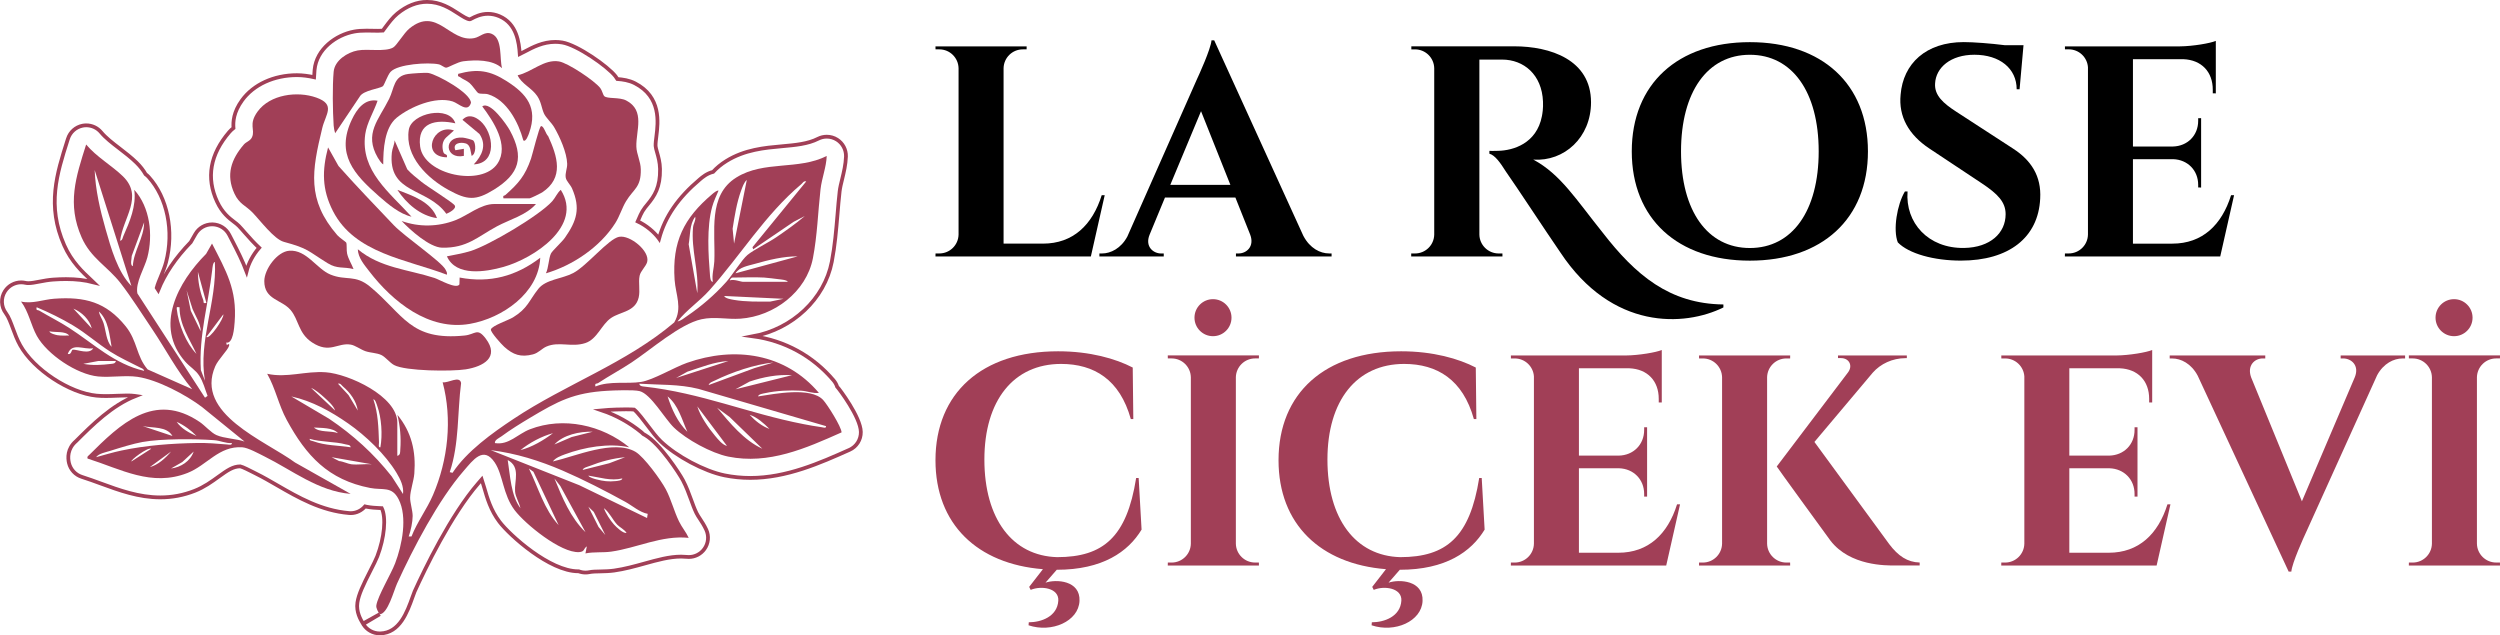 <?xml version="1.0" encoding="UTF-8"?>
<!DOCTYPE svg PUBLIC "-//W3C//DTD SVG 1.1//EN" "http://www.w3.org/Graphics/SVG/1.1/DTD/svg11.dtd">
<!-- Creator: CorelDRAW -->
<svg xmlns="http://www.w3.org/2000/svg" xml:space="preserve" width="175.675mm" height="44.646mm" version="1.1" style="shape-rendering:geometricPrecision; text-rendering:geometricPrecision; image-rendering:optimizeQuality; fill-rule:evenodd; clip-rule:evenodd"
viewBox="0 0 1327.48 337.36"
 xmlns:xlink="http://www.w3.org/1999/xlink"
 xmlns:xodm="http://www.corel.com/coreldraw/odm/2003">
 <defs>
  <style type="text/css">
   <![CDATA[
    .str0 {stroke:#A13F57;stroke-width:2;stroke-miterlimit:10}
    .fil2 {fill:none;fill-rule:nonzero}
    .fil0 {fill:black;fill-rule:nonzero}
    .fil1 {fill:#A13F57;fill-rule:nonzero}
   ]]>
  </style>
 </defs>
 <g id="Layer_x0020_1">
  <path class="fil0" d="M579.25 136.17l-82.52 0 0.03 -1.59 2.02 0c5.58,0 10.1,-4.47 10.21,-10.02l0 -88.33c-0.11,-5.55 -4.63,-10.02 -10.21,-10.02l-2.02 0 -0.03 -1.59 48.41 0 -0.02 1.59 -2.02 0c-5.58,0 -10.1,4.47 -10.21,10.02l0 93.13 20.92 0c15.92,0 26.25,-9.89 31.19,-25.71l1.59 0 -7.35 32.52z"/>
  <path class="fil0" d="M653.33 98.17l-15.59 -39.13 -16.33 39.13 31.92 0zm38.8 27.16c3.45,6.52 8.9,9.24 13.6,9.24l1.33 0 0 1.59 -50.78 0 0 -1.58 1.4 0c4.11,0 8.59,-3.63 6.16,-10l-7.85 -19.69 -37.4 0 -8.15 19.69c-2.62,6.38 1.98,10.01 6.1,10.01l1.4 0 0 1.58 -34.17 0 0 -1.59 1.43 0c4.53,0 10.02,-2.65 13.41,-8.98l36.85 -83.3c1.14,-2.42 7.45,-16.24 7.84,-20.88l1.44 0 47.38 103.92z"/>
  <path class="fil0" d="M804.04 24.59c19.03,0 40.78,7.04 40.78,29.73 0,18.7 -14.25,31.55 -30.66,30.43 14.47,7.69 22.87,21.39 36.81,38.71 17.48,22.58 35.51,37.88 64.14,38.2l0 1.59c-20.66,10.2 -59.11,12.27 -86.62,-29.29 -8.23,-11.95 -22.62,-33.96 -28.84,-42.81 -3.08,-4.91 -5.89,-8.78 -8.8,-9.54l0 -1.5c0.62,-0.02 2.92,0.08 4.88,-0.04 7.62,-0.21 20.2,-3.75 23.02,-18.41 0.28,-1.56 0.73,-4.01 0.57,-7.72 -0.58,-14.32 -10.18,-22.29 -21.7,-22.31l-12.08 0 0 92.93c0.09,5.43 4.52,10.02 10.26,10.02l1.97 0 0.02 1.59 -48.45 0 0 -1.59 2.03 0c5.43,0 10.04,-4.31 10.19,-9.95l0 -88.41c-0.11,-5.55 -4.63,-10 -10.19,-10.01l-1.96 0 0 -1.6 54.62 -0z"/>
  <path class="fil0" d="M965.71 80.39c0,-31.65 -14.08,-51.31 -36.55,-51.31 -22.47,0 -36.55,19.65 -36.55,51.31 0,31.65 14.08,51.3 36.55,51.3 22.47,0 36.55,-19.65 36.55,-51.3zm26.15 0c0,35.81 -24.42,58.01 -62.7,58.01 -38.28,0 -62.7,-22.2 -62.7,-58.01 0,-35.81 24.42,-58.01 62.7,-58.01 38.28,0 62.7,22.2 62.7,58.01z"/>
  <path class="fil0" d="M1069.02 78.97c9.47,6.15 14.98,14.51 14.31,26.42 -0.97,20.76 -16.62,32.99 -42.11,32.99 -14.29,0 -27.69,-3.68 -33.5,-9.68 -2.64,-6.66 -0.39,-20.1 3.78,-27.05l1.4 0c-1.28,16.62 10.93,30.32 30.05,30.01 13.86,-0.25 22.03,-7.93 22.02,-17.92 0.01,-6.46 -4.18,-10.78 -12.74,-16.46l-27.77 -18.43c-10.97,-7.28 -16.41,-16.98 -15.25,-28.6 1.35,-16.5 13.45,-27.9 33.55,-27.9 5.13,0 14.43,0.71 21.7,1.64l10.01 0 -2.09 23.42 -1.54 0c-0.02,-11.06 -8.99,-18.34 -22.47,-18.34 -12.55,0 -20.47,6.77 -20.86,15.33 -0.39,6.28 4.43,10.48 11.11,14.82l30.39 19.74z"/>
  <path class="fil0" d="M1178.95 136.17l-82.52 0 0.03 -1.59 2.02 0c5.58,0 10.1,-4.47 10.21,-10.02l0 -88.85c-0.36,-5.31 -4.78,-9.51 -10.19,-9.51l-2.02 0 -0.02 -1.58 61.1 0c6.87,-0.06 16.06,-1.65 19.02,-2.9l0 27.86 -1.61 -0.02 0 -1.87c0.02,-9.59 -6.01,-15.86 -15.57,-16.26l-26.82 0 0 46.37 21.13 0c7.83,-0.15 13.54,-5.9 13.51,-13.66l0 -1.38 1.56 -0.02 0 36.83 -1.56 -0.02 0 -1.38c0.02,-7.7 -5.6,-13.41 -13.31,-13.65l-21.33 0 0 44.85 20.92 0c15.92,0 26.25,-9.89 31.19,-25.71l1.59 0 -7.35 32.52z"/>
  <path class="fil1" d="M606.17 281.22c-7.14,11.79 -20.72,21.32 -45.05,21.32l-5.97 6.85c5.63,-1.91 18.54,-1.27 18.06,9.72 -0.5,10.84 -14.82,17.05 -27.06,12.91l0.12 -1.59c6.61,0 15.14,-3.03 15.68,-11.47 0.41,-6.69 -8.93,-8.13 -14.67,-5.74l-0.8 -1.59 7.3 -9.4c-34.8,-2.77 -57.05,-23.88 -57.05,-57.85 0,-35.65 24.63,-57.85 65.11,-57.85 16.97,0 30.59,3.94 39.63,8.63l0.31 27.35 -1.33 0c-5.81,-20.93 -19.49,-29.26 -37.02,-29.27 -25.28,0 -40.73,19.47 -40.73,50.78 0,31.55 14.94,51.18 38.67,51.82 24.52,-0.03 36.95,-10.7 41.92,-42.04l1.33 0 1.55 27.43z"/>
  <path class="fil1" d="M634.26 168.68c0,-5.43 4.4,-9.83 9.83,-9.83 5.43,0 9.83,4.4 9.83,9.83 0,5.43 -4.4,9.83 -9.83,9.83 -5.43,0 -9.83,-4.4 -9.83,-9.83zm34.23 131.62l-48.41 0 0.02 -1.59 2.02 0c5.58,0 10.1,-4.47 10.21,-10.02l0 -88.41c-0.14,-5.52 -4.65,-9.96 -10.21,-9.96l-2.02 0 -0.02 -1.59 48.41 0 -0.03 1.59 -2.02 0c-5.54,0 -10.05,4.42 -10.21,9.92l0 88.44c0.1,5.55 4.63,10.02 10.21,10.02l2.02 0 0.02 1.59z"/>
  <path class="fil1" d="M788.33 281.22c-7.14,11.79 -20.72,21.32 -45.05,21.32l-5.97 6.85c5.63,-1.91 18.54,-1.27 18.06,9.72 -0.49,10.84 -14.82,17.05 -27.06,12.91l0.12 -1.59c6.61,0 15.14,-3.03 15.68,-11.47 0.4,-6.69 -8.93,-8.13 -14.67,-5.74l-0.8 -1.59 7.3 -9.4c-34.8,-2.77 -57.05,-23.88 -57.05,-57.85 0,-35.65 24.63,-57.85 65.11,-57.85 16.97,0 30.59,3.94 39.63,8.63l0.31 27.35 -1.33 0c-5.81,-20.93 -19.49,-29.26 -37.02,-29.27 -25.28,0 -40.73,19.47 -40.73,50.78 0,31.55 14.94,51.18 38.67,51.82 24.52,-0.03 36.95,-10.7 41.92,-42.04l1.33 0 1.55 27.43z"/>
  <path class="fil1" d="M884.76 300.3l-82.51 0 0.02 -1.59 2.02 0c5.58,0 10.1,-4.47 10.21,-10.02l0 -88.85c-0.36,-5.31 -4.78,-9.51 -10.19,-9.51l-2.02 0 -0.02 -1.58 61.1 0c6.87,-0.06 16.06,-1.65 19.02,-2.9l0 27.86 -1.61 -0.02 0 -1.87c0.02,-9.59 -6.01,-15.86 -15.57,-16.26l-26.81 0 0 46.37 21.13 0c7.83,-0.15 13.54,-5.89 13.51,-13.66l0 -1.38 1.56 -0.02 0 36.83 -1.56 -0.02 0 -1.38c0.02,-7.69 -5.6,-13.41 -13.31,-13.65l-21.33 0 0 44.85 20.92 0c15.92,0 26.25,-9.89 31.19,-25.71l1.59 0 -7.35 32.52z"/>
  <path class="fil1" d="M1003.08 288.82c4.85,6.44 9.77,9.71 16.25,9.87l0 1.58 -13.12 0c-4.52,-0.01 -23.83,0.34 -34.26,-13.21 -3.02,-4.11 -28.52,-39.14 -28.51,-39.36l37.85 -49.97c2.68,-3.57 0.61,-7.59 -3.79,-7.59l-1.54 0 0 -1.41 36.55 0 0 1.44 -0.7 0c-6.95,0.02 -13.27,3.04 -17.38,7.7l-30.99 36.8 39.64 54.14zm-64.76 -0.13c0.11,5.55 4.63,10.02 10.21,10.02l2.01 0 0.03 1.59 -48.41 0 0.02 -1.59 2.02 0c5.58,0 10.1,-4.47 10.21,-10.02l0 -88.41c-0.14,-5.52 -4.65,-9.96 -10.19,-9.95l-2.03 0 -0.02 -1.59 48.41 0 -0.03 1.59 -2.02 0c-5.54,0 -10.05,4.42 -10.21,9.92l-0 88.43z"/>
  <path class="fil1" d="M1145.17 300.3l-82.52 0 0.03 -1.59 2.02 0c5.58,0 10.1,-4.47 10.21,-10.02l0 -88.85c-0.36,-5.31 -4.78,-9.51 -10.19,-9.51l-2.02 0 -0.02 -1.58 61.1 0c6.87,-0.06 16.06,-1.65 19.02,-2.9l0 27.86 -1.61 -0.02 0 -1.87c0.02,-9.59 -6.01,-15.86 -15.57,-16.26l-26.82 0 0 46.37 21.13 0c7.83,-0.15 13.54,-5.89 13.51,-13.66l0 -1.38 1.56 -0.02 0 36.83 -1.56 -0.02 0 -1.38c0.02,-7.69 -5.6,-13.41 -13.31,-13.65l-21.33 0 0 44.85 20.92 0c15.92,0 26.25,-9.89 31.19,-25.71l1.59 0 -7.35 32.52z"/>
  <path class="fil1" d="M1277.09 188.74l0 1.6 -1.42 0c-4.55,0 -10.03,2.61 -13.42,8.88l-37.73 83.41c-1.14,2.42 -7.45,16.24 -7.84,20.87l-1.43 0 -48.3 -104.03c-3.45,-6.45 -8.89,-9.13 -13.58,-9.13l-1.28 0 0 -1.6 50.75 0 0 1.59 -1.4 0c-4.11,0 -8.38,3.61 -6.13,9.99l26.98 65.87 28.08 -65.87c2.62,-6.38 -1.98,-9.99 -6.1,-9.99l-1.4 0 0 -1.58 34.21 0z"/>
  <path class="fil1" d="M1293.25 168.68c0,-5.43 4.4,-9.83 9.83,-9.83 5.43,0 9.83,4.4 9.83,9.83 0,5.43 -4.4,9.83 -9.83,9.83 -5.43,0 -9.83,-4.4 -9.83,-9.83zm34.23 131.62l-48.41 0 0.03 -1.59 2.02 0c5.58,0 10.1,-4.47 10.21,-10.02l0 -88.41c-0.14,-5.52 -4.65,-9.96 -10.21,-9.96l-2.02 0 -0.02 -1.59 48.41 0 -0.03 1.59 -2.02 0c-5.54,0 -10.05,4.42 -10.21,9.92l0 88.44c0.1,5.55 4.63,10.02 10.21,10.02l2.02 0 0.02 1.59z"/>
  <path class="fil1" d="M327.7 278.56c-2.51,-2.73 -4.04,-6.43 -7.02,-8.75 0.79,2.58 3.46,6.61 5.27,8.62 1.46,1.63 4.98,4.96 6.74,4.53 -1.13,-1.83 -3.76,-3.06 -4.99,-4.4zm-6.28 5.52l-6.13 -12.27 -2.87 -2.75 5.4 10.74 3.6 4.28zm-10.52 -1.5l-13.39 -24.54 -3.12 -4c4.16,10.15 8.48,20.81 16.51,28.54zm19.53 -28.54c-6.08,1.47 -12.01,-0.58 -18.02,-1.5 0.36,0.97 3.39,1.78 4.35,2.03 3.64,0.92 6.39,1.29 10.21,0.88 0.77,-0.08 3.53,-0.3 3.46,-1.4zm-33.81 24.78l-13.37 -28.31 -2.4 -1.72c4.98,10.09 8.04,21.66 15.77,30.04zm-20.28 -9.01c-0.58,-2.83 -2.63,-5.94 -2.85,-8.86 -0.41,-5.53 3.05,-12.98 -3.9,-16.68 1.34,8.28 1.65,18.79 6.74,25.54zm55.59 -27.03c-6.49,0.57 -12.92,2.31 -18.96,4.69 -1,0.39 -3.39,0.93 -3.56,2.06l14.09 -3.55 8.43 -3.2zm-145.34 3.75c3.42,0.39 7.4,-0.28 10.89,0l-21.4 -3.76 3.97 2.05c1.99,0.15 4.83,1.52 6.54,1.72zm157.35 26.32c-4.32,-0.82 -8.05,-4.26 -11.99,-6.43 -10.23,-5.64 -22.38,-11.87 -33.09,-16.49 -12.31,-5.3 -24.89,-9.26 -38.28,-10.91l47.07 18.64 35.93 17.4 0.35 -2.22zm-157.72 -35.34c-0.26,-1.44 -1.56,-1.24 -2.6,-1.53 -5.82,-1.61 -13.18,-1.17 -19.18,-2.96 -0.18,1.05 1.26,1.02 2.05,1.31 6.27,2.33 13.19,2.14 19.73,3.18zm107.41 -7.5c-5.99,1.63 -12.44,5.05 -17.28,9 6.04,-1.55 12.3,-5.21 17.28,-9zm21.03 -0.75c-6.79,-0.26 -15.59,1.62 -20.28,6.75l9.18 -3.95 11.09 -2.79zm-135.2 0.74c-2.77,-3.09 -8.88,-2.7 -12.77,-2.99 2.98,2.8 8.93,1.53 12.77,2.99zm229.1 -2.25c-2.8,-2.87 -6.69,-6.32 -10.52,-7.5 2.8,3.09 6.55,6.1 10.52,7.5zm-3.76 10.52l-17.35 -16.82 -6.69 -4.95c6.75,8.03 14.32,17.37 24.04,21.77zm-18.78 -1.5l-15.77 -21.02c1.51,5.12 5.94,11.52 9.46,15.69 1.55,1.83 3.91,4.84 6.31,5.33zm-184.04 0.75c1.2,-6.6 0.61,-15.66 -1.67,-21.98 -0.34,-0.95 -0.98,-3.4 -2.07,-3.55 2.56,7.62 2.71,14.94 3,22.91 0.03,0.91 -0.56,2.8 0.74,2.62zm163 -8.26c-2.91,-6.43 -4.75,-14.13 -10.5,-18.78 2.24,6.85 5.27,13.66 10.5,18.78zm-150.98 33.05c0.48,-4.09 -1.41,-7.81 -3.43,-11.2 -5.78,-9.67 -16.42,-19.81 -25.62,-26.21 -9.19,-6.4 -19.22,-12 -30.28,-14.4l20.07 11.85c12.77,8.61 23.69,18.5 33.24,30.6l6.02 9.37zm-36.05 -44.31c-0.78,-2.58 -3.97,-5.32 -5.99,-7.15 -1.77,-1.59 -4.56,-4.02 -6.77,-4.86l12.76 12.01zm260.65 8.27l-67.73 -19.78c-10.25,-2.58 -20.91,-2.07 -31.42,-2.75 0.28,1.36 1.48,1.4 2.6,1.53 30.1,3.31 55.28,14.24 84.5,19.91 2.95,0.57 6.68,1.25 9.64,1.64 0.82,0.11 2.59,0.83 2.42,-0.54zm-248.63 -8.28c-0.73,-5.04 -4.06,-9.55 -7.88,-12.77 -0.84,-0.71 -1.22,-1.82 -2.63,-1.49l5.59 6.05 4.92 8.21zm230.61 -18.77c-7.68,-0.49 -15.27,0.95 -22.52,3.38l-7.52 4.11 30.04 -7.5zm-9.76 -6.76c-9.99,0.98 -22.27,5.19 -31.3,9.62 -1.15,0.57 -2.82,1 -3.25,2.38l24.4 -9.02 10.15 -2.99zm-24.04 -0.75c-7.57,0.39 -14.67,3.38 -21.77,5.64l-6.02 3.36 27.78 -9zm29.29 -33.05l-31.54 -1.5c0.5,1.34 3.8,1.83 5.07,2.06 6.2,1.09 13.03,0.93 19.33,0.93l7.14 -1.49zm-10.14 -11.27c-5.55,-0.33 -11.65,0 -17.28,0 -0.13,0 -1.18,1.01 -1.13,1.5 2.23,-0.81 5.73,0.76 7.14,0.76l23.66 0c-0.39,-1.02 -3.9,-1.29 -4.97,-1.41 -2.18,-0.25 -5.54,-0.73 -7.42,-0.84zm17.65 -11.26c-7.36,-0.09 -15.58,1.91 -22.69,3.96 -3.55,1.02 -8.28,1.68 -10.35,5.04l33.05 -9zm-53.33 19.52c0.91,-11.86 -3.36,-23.01 -2.25,-34.93 0.2,-2.13 1.63,-3.78 1.13,-5.63 -3.1,4.25 -2.56,9.72 -3.45,14.64l4.56 25.91zm57.85 -59.33c-1.41,-0.33 -1.79,0.78 -2.63,1.49 -19.15,16.1 -32.36,37.91 -48.81,56.35 -5.27,5.9 -11.97,10.3 -16.91,16.51 1.8,-0.24 3.55,-1.81 5.05,-2.83 7.66,-5.22 14.68,-11.27 20.87,-18.18 3.2,-3.57 8.17,-11.74 11.24,-14.29 3.24,-2.69 11.18,-6.58 15.35,-9.44 5.13,-3.52 10.35,-7.16 15.08,-11.21l-5.94 3.07 -21.47 14.58 -0.37 -1.11 28.54 -34.93zm-38.32 33.04l6.76 -33.79c-1.4,1.04 -2.41,3.97 -3.01,5.61 -2.37,6.51 -3.44,13.46 -4.52,20.27l0.77 7.91zm-178.77 112.68c1.69,-0.44 1.44,-2.02 1.54,-3.34 0.49,-6.18 -0.1,-12.47 -1.53,-18.44 7.52,9.16 9.9,19.42 8.99,31.16 -0.31,3.98 -2.18,9.02 -2.24,12.79 -0.04,2.63 1.36,6.97 1.35,9.76 -0.01,3.22 -1,7.78 -2.1,10.89l1.49 0c3.02,-7.75 8.12,-14.38 11.41,-22.03 7.97,-18.55 10.36,-40.23 5.12,-59.84 2.96,0.54 9.06,-3.76 9.8,0.4 -2.02,15.69 -0.93,32.24 -6.03,47.31l1.48 0.36c7.64,-11.52 20.99,-21.04 32.52,-28.71 27.64,-18.38 59.66,-29.45 85.2,-51.14 4.5,-7.69 0.74,-14.77 0.2,-22.65 -1.38,-20.15 4.88,-32.72 19.95,-45.45 0.7,-0.59 2.45,-2.13 3.37,-1.89 -1.22,2.87 -2.55,5.61 -3.38,8.64 -2.97,10.86 -2.04,25.12 -1.14,36.43 0.07,0.87 0.23,3.37 1.5,3.37 -0.62,-3.7 0.64,-7.39 0.79,-10.86 0.68,-15.61 -3.61,-35.07 11.74,-44.59 14.66,-9.09 32.87,-3.72 47.94,-11.4 -0.18,5.86 -2.62,11.79 -3.29,17.74 -1.37,12.2 -1.7,24.47 -4.03,36.53 -3.47,17.92 -20.67,30.86 -38.47,32.13 -7.13,0.51 -13.67,-1.24 -20.72,0.31 -11.42,2.51 -26.9,16.19 -37.13,22.96 -5.76,3.82 -11.9,7.09 -17.68,10.89 -0.88,0.58 -1.94,-0.18 -1.49,1.86 7.59,-3.12 16.68,-1.26 24.22,-2.43 6.41,-1 17.52,-7.71 24.41,-10.14 25.36,-8.94 52.2,-5.09 70.04,15.96 -3.13,0.41 -6.25,-0.98 -9.36,-1.16 -5.99,-0.35 -13.22,-0.02 -19.07,1.27 -1,0.22 -3.73,0.53 -3.87,1.76 8.72,-1.31 27.98,-5.2 34.54,1.89 2.24,2.42 9.74,14.29 9.79,17.21 -19.03,8.49 -38.73,17.22 -60.15,12.87 -9,-1.83 -22.25,-9.07 -28.88,-15.44 -4.84,-4.66 -12.23,-17.83 -18.22,-19.34 -3.15,-0.8 -13.33,-0.39 -17.09,-0.18 -17.94,1.03 -26.25,5.49 -41.18,14.41 -4.86,2.9 -10.52,6.4 -15.03,9.76 -1.22,0.9 -3.78,1.92 -3.52,3.61 7.38,1.2 12.11,-4.83 18.58,-7.33 17.82,-6.87 38.32,-2.26 52.77,9.58 -10.83,-2.4 -23.83,-0.1 -34.21,3.73 -2.07,0.77 -5.08,1.87 -6.35,3.78 11.96,-2.74 32.36,-11.84 43.83,-5.14 4.57,2.67 13.56,15.05 16.13,19.92 2.86,5.42 4.34,11.56 7,17.04 1.56,3.21 3.72,5.61 5.15,8.74 -14.27,-1.49 -27.67,5.43 -41.14,7.31 -4.48,0.63 -9.21,0.04 -13.69,0.95l0.74 -3.75c-1.9,1.25 -1.02,2.87 -4.12,3.06 -9.62,0.58 -28.53,-14.79 -34.18,-22.22 -6.32,-8.3 -6.15,-18.76 -10.64,-25.41 -6.01,-8.9 -11.48,-1.23 -16.38,4.4 -13.46,15.47 -26.93,41.17 -35.46,59.94 -1.72,3.78 -4.93,16.19 -9.24,16.3 -0.77,-1.29 -1.99,-3.19 -1.76,-4.71 0.71,-4.87 7.84,-16.74 9.99,-22.37 3.67,-9.61 6.71,-24.57 1.81,-34.06 -3.64,-7.04 -8.36,-4.62 -15.1,-5.93 -22.22,-4.31 -33.92,-17.06 -44.27,-36.1 -4.37,-8.04 -5.94,-16.72 -10.39,-24.53 10.52,2.36 20.18,-1.59 31.2,-0.79 12.01,0.88 37.9,12.69 37.9,26.7l0 17.65z"/>
  <path class="fil1" d="M90.83 248.77c5.2,-0.66 10.26,-3.86 12.01,-9.01l-6.05 5.58 -5.96 3.42zm-0 -9l-11.27 8.25c4.32,-1.05 8.45,-4.88 11.27,-8.25zm-10.52 -1.5c-1.89,-0.95 -11.18,6.15 -10.52,6.75l10.52 -6.75zm42.81 -3c-3.29,0.21 -6.11,-1.3 -9.36,-1.54 -10.21,-0.76 -28.19,-0.83 -38.14,0.97 -4.94,0.89 -12.17,3.13 -17.09,4.69 -2.36,0.75 -6.06,1.38 -7.51,3.37 4.44,-1.21 8.87,-2.56 13.38,-3.52 13.23,-2.81 26.81,-3.8 40.29,-4.02 5.64,-0.09 10.35,0.35 15.82,0.78 0.83,0.06 2.8,0.55 2.61,-0.74zm-31.55 -3.77c-3.08,-5.3 -10.51,-4.1 -15.77,-5.24l15.77 5.24zm12.77 0c-2.73,-2.89 -6.8,-5.89 -10.52,-7.5 2.36,3.52 6.65,5.9 10.52,7.5zm-42.82 -39.8l-9.38 0 -7.89 1.49c4.81,0.96 9.79,0.62 14.67,0.04 1.13,-0.13 2.31,-0.15 2.6,-1.52zm-12.02 -6.76c-5.07,0.85 -11.27,-3.28 -13.52,2.99 1.96,0.65 1.9,-2.23 2.69,-2.27 2.42,-0.14 8.74,2.76 10.83,-0.72zm-12.77 -6.78c-2.01,-2.52 -7.46,-1.53 -10.51,-2.24 0.23,1.13 3.4,1.93 4.31,2.07 2.07,0.32 4.13,0.18 6.21,0.17zm72.86 0.75c1.62,1.58 9.48,-9.91 9.01,-12.01l-9.01 12.01zm-50.33 5.26c-1.14,-6.36 -1.66,-14.17 -6.74,-18.78 0.34,2.22 1.76,3.96 2.46,6.17 1.27,4.05 1.41,9.57 4.29,12.6zm-10.52 -9.77c-1.18,-4.68 -5.38,-8.75 -9.76,-10.51l9.76 10.51zm46.58 -11.27c-1.3,-0.01 -1.61,-0.43 -1.45,1.06 0.88,7.99 4.89,17.99 10.46,23.73 -3.72,-7.98 -9.03,-15.51 -9.01,-24.79zm-18.78 33.8c-0.19,-1.16 -1.4,-1.42 -2.26,-1.86 -5.28,-2.72 -10.68,-5.13 -15.7,-8.34 -6.9,-4.41 -12.65,-9.66 -19.84,-13.96 -6.13,-3.67 -12.7,-6.85 -19.28,-9.64 -0.43,2.01 0.53,1.29 1.48,1.86 5.18,3.1 10.67,5.82 15.73,9.09 13.04,8.42 24.04,19.21 39.87,22.84zm30.04 -21.03c-0.06,-4.23 -2.75,-8.02 -4.33,-11.81l-3.17 -9.97 2.23 10.9 5.27 10.88zm3.01 -15.03l-4.5 -16.52c-0.02,4.78 1.03,10.41 2.81,14.87 0.45,1.14 -0.43,2.03 1.69,1.65zm-0.76 41.31c-3.66,-21.34 6.44,-41.72 5.26,-63.09 -1.07,0.1 -1.3,3.34 -1.4,4.22 -2.01,17.82 -7.19,35.09 -6.04,53.18l2.18 5.69zm-38.31 -60.84c0.44,-8.06 5.94,-15.02 6.01,-23.28l-6.58 17.82c0.04,1.25 -1.08,4.98 0.57,5.45zm-0.75 10.52l-19.51 -61.59c0.43,10.61 2.9,21.21 5.8,31.37 2.88,10.08 6.38,22.71 13.71,30.22zm-5.99 -24.04c1.31,-0.21 1.29,-1.51 1.7,-2.43 3.4,-7.69 6.99,-16.04 5.81,-24.62 8.42,9.28 10.05,24.07 6.96,35.89 -1.46,5.6 -6.46,13.45 -5.3,19.14l35.9 55.38 1.37 -0.99c-1.39,-3.55 -2.29,-7.41 -4.39,-10.65 -2.07,-3.19 -4.95,-4.65 -7.49,-7.53 -16.62,-18.83 -3.81,-42.28 11.1,-57.21l3.14 -5.49c7.47,14.6 13.35,24.45 12.02,41.67 -0.23,2.99 -0.81,11.75 -4.5,10.91l0.36 1.37c0.77,-0.76 1.59,-0.88 1.13,0.49 -0.78,2.33 -5.73,7.14 -7.3,10.74 -10.98,25.27 26.44,39.39 42.38,51.1l29.52 16.66c-17.3,-1.45 -30.94,-12.54 -45.8,-19.91 -2.95,-1.46 -8.68,-4.64 -11.75,-4.84 -12.4,-0.82 -18.73,9.57 -29.07,13.63 -19.07,7.5 -35.28,-2.01 -53.09,-7.65 -0.27,-1.16 0.18,-1.2 0.8,-1.82 16.52,-16.47 34.58,-33.99 58.79,-17.58 2.74,1.86 5.99,5.67 8.84,6.93 4.15,1.84 10.46,1.89 14.95,3.45l-22.59 -18.34c-8.58,-6.49 -23.63,-14.49 -34.3,-16.03 -6.59,-0.95 -14.21,0.46 -20.85,-0.19 -11.31,-1.09 -27.02,-11.63 -32.55,-21.53 -3.1,-5.56 -4.34,-12.89 -8.4,-18.26 6.03,1.38 11.74,-1.08 17.66,-1.5 16.28,-1.17 27.51,1.75 37.91,14.65 6.31,7.84 5.55,15.79 11.65,22.9l23.67 10.5c-8.19,-9.77 -14.07,-21.23 -21.17,-31.77 -5.24,-7.77 -11.19,-17.23 -16.82,-24.49 -7.01,-9.04 -15.81,-13.2 -20.73,-24.34 -7.82,-17.73 -3.14,-31.89 2.4,-49.33 5.45,6.56 13.74,11.24 19.53,16.89 11.09,10.81 0.04,21.9 -1.5,34.19z"/>
  <path class="fil1" d="M320.86 51.04c1.59,1.55 8.02,0.44 11.61,2.29 10.32,5.34 5.15,16.13 5.43,24.57 0.14,3.97 2.29,7.8 2.36,12.01 0.17,9.72 -3.8,10.27 -7.86,16.99 -2.08,3.44 -3.37,7.91 -5.7,11.58 -8.02,12.64 -22.57,22.48 -36.82,26.64 1.41,-2.9 1.46,-7.96 2.66,-10.48 0.72,-1.51 5.83,-6.11 7.41,-8.37 6.37,-9.11 8.37,-15.68 3.81,-26.21 -0.84,-1.94 -3.04,-3.91 -3.35,-5.7 -0.43,-2.5 0.83,-4.83 0.76,-7.42 -0.17,-5.87 -3.94,-14.36 -6.93,-19.42 -1.52,-2.57 -4.38,-4.99 -5.43,-7.34 -1.29,-2.9 -1.38,-6 -3.56,-9.21 -2.96,-4.37 -8.42,-6.48 -10.39,-11.01 7.49,-1.62 14.01,-8.68 21.98,-7.34 4.73,0.79 18.82,10.17 21.91,14.14 0.96,1.22 1.41,3.59 2.11,4.27z"/>
  <path class="fil1" d="M196.45 152.17c18.02,14.87 21.24,28.91 50.23,25.99 5.79,-0.58 6.7,-4.37 11.21,1.58 7.6,10.01 -1.32,14.89 -10.54,16.37 -7.38,1.18 -32.09,0.99 -38.1,-2.28 -2.25,-1.22 -4.6,-4.28 -6.72,-5.3 -2.44,-1.18 -5.8,-1.14 -8.46,-2.05 -2.5,-0.85 -5.45,-3.1 -7.83,-3.5 -7.07,-1.17 -11.12,5.03 -20.55,-1.17 -7.34,-4.83 -6.96,-11.98 -11.37,-17.18 -4.82,-5.68 -14,-5.41 -13.98,-15.38 0.01,-6.24 6.82,-15.67 13.29,-16.12 9.17,-0.64 14.45,9.61 21.8,12.64 8.34,3.44 13.05,-0.18 21.03,6.4z"/>
  <path class="fil1" d="M183.81 128.75c0.48,0.84 0.09,4.09 0.5,5.9 0.69,3.02 2.36,5.43 3.41,8.22 -5.53,-1.37 -8.57,0.08 -13.77,-3.13 -10.81,-6.67 -10.02,-7.73 -23.23,-11.32 -5.2,-1.41 -12.6,-11.44 -16.68,-15.62 -3.67,-3.76 -6.94,-4.38 -9.55,-9.98 -4.63,-9.96 -1.74,-18.24 4.99,-26.08 1.25,-1.46 3.45,-1.88 4.35,-3.92 1.8,-4.09 -2.05,-6.68 2.95,-13.58 6.61,-9.12 21.13,-11.01 31.2,-7.42 10.4,3.71 4.92,8.79 3.13,16.21 -5.46,22.56 -8.35,37.95 7.97,56.82 1.09,1.26 4.58,3.63 4.73,3.9z"/>
  <path class="fil1" d="M328.74 125.75c5.7,-1.13 16.48,7.55 14.9,13.37 -0.64,2.36 -3.49,4.74 -4.01,7.3 -0.75,3.63 0.38,7.74 -0.49,11.52 -1.78,7.68 -9.59,7.46 -14.65,10.89 -5.14,3.49 -7.35,11.27 -13.7,13.34 -7.38,2.41 -13.97,-1.05 -20.67,1.86 -2.43,1.06 -4.15,3.36 -7.13,4.14 -6.42,1.67 -10.52,0.23 -15.24,-4.02 -1.46,-1.31 -7.43,-7.88 -7.09,-9.23 0.49,-1.94 9.32,-4.91 11.72,-6.38 7.82,-4.78 8.47,-8.84 13.43,-15.12 4.06,-5.14 12.62,-5.29 18.6,-8.45 7.3,-3.86 18.62,-18.11 24.35,-19.24z"/>
  <path class="fil1" d="M266.58 36.2c-5.08,-4.66 -14,-4.45 -20.57,-3.67 -3.05,0.36 -8,3.4 -9.1,3.4 -1.03,-0 -2.54,-1.48 -3.95,-1.78 -5.49,-1.17 -21.76,-0.2 -25.61,4.04 -1.53,1.68 -3.33,7.01 -4.05,7.59 -1.58,1.26 -10.28,2.13 -12.23,5.42l-13.11 19.55c-0.4,-1.37 -0.7,-2.64 -0.79,-4.09 -0.51,-7.8 -0.7,-20.96 -0,-28.61 0.55,-5.98 7.27,-10.27 12.77,-11.27 5.4,-0.98 14.42,0.87 18.76,-1.52 1.95,-1.07 5.7,-7.67 8.67,-10.11 14.77,-12.07 21.34,7.57 34.4,5.09 3.28,-0.62 5.65,-3.85 9.36,-2.26 5.84,2.49 4.02,13.16 5.45,18.21z"/>
  <path class="fil1" d="M243.95 151.02l0.11 -3.65c16.11,3.07 29.98,-0.72 42.81,-10.51 -0.83,18.84 -20.26,32.12 -37.37,35.11 -21.75,3.8 -40.95,-11.66 -53.49,-28 -2.63,-3.43 -5.84,-7.09 -6.02,-11.62 11.96,9.94 26.69,10.7 40.71,15.24 2.6,0.84 11.59,6.13 13.26,3.43z"/>
  <path class="fil1" d="M237.29 145.87c-21.3,-8.13 -48.96,-11.29 -60.48,-33.78 -5.88,-11.48 -5.84,-21.53 -2.61,-33.82l5.53 9.86c9.51,10.72 19.53,21.08 29.38,31.46 5.6,5.9 25.47,19.47 27.48,23.6 0.44,0.91 0.95,1.54 0.7,2.68z"/>
  <path class="fil1" d="M237.3 136.11c4.2,-0.88 8.47,-1.53 12.59,-2.82 9.87,-3.07 36.6,-18.86 43.38,-26.48 1.67,-1.87 2.55,-4.34 4.5,-6 12.13,19.11 -14.33,36.39 -30.42,40.92 -9.41,2.65 -25.19,5.28 -30.04,-5.62z"/>
  <path class="fil1" d="M241.8 65.49c-10.28,-2.3 -20.41,-0.53 -18.71,12.33 2.01,15.12 32.89,21.53 41.12,8.96 6.3,-9.63 -2.25,-22.47 -8.14,-30.29 4.18,-3.06 13.07,9.81 14.66,12.75 7.76,14.31 5.09,23.05 -8.41,31.43 -9.78,6.07 -14.26,5.58 -24.03,0.26 -11.3,-6.15 -23.44,-17.88 -21.23,-32.01 1.39,-8.86 21.58,-13.21 24.73,-3.43z"/>
  <path class="fil1" d="M203.49 87.28c-0.97,-0.49 -2.31,-2.57 -2.86,-3.51 -7.49,-12.85 0.46,-20.09 6,-31.28 2.84,-5.73 2.26,-12.13 10.08,-13.21 1.88,-0.26 9.27,-0.82 10.85,-0.52 4.77,0.9 22.48,10.65 22.52,15.87 -1.77,5.5 -6.52,0.23 -9.76,-0.78 -9.1,-2.83 -22.54,2.85 -29.68,8.65 -6.54,5.31 -7.15,16.91 -7.14,24.78z"/>
  <path class="fil1" d="M284.62 108.31c-5.2,5.99 -13.84,8.16 -20.79,11.89 -10.21,5.49 -15.8,11.59 -29.08,11.32 -6.68,-0.14 -16.93,-9.4 -21.49,-14.18 9.24,3.34 19.38,3.13 28.53,-0.4 6.48,-2.49 13.36,-8.62 20.67,-8.62l22.16 0z"/>
  <path class="fil1" d="M200.49 53.48c-1.93,5.74 -5.73,11.76 -6.56,17.84 -2.66,19.44 13.04,30.95 24.59,43.74 -6.34,-1.45 -12.44,-6.62 -17.29,-10.87 -13.24,-11.62 -23.09,-22.37 -14.39,-40.7 2.62,-5.53 6.76,-11.28 13.65,-10.01z"/>
  <path class="fil1" d="M267.34 105.31c-0.47,-1.77 0.45,-1.27 0.96,-1.72 7.05,-6.23 10.5,-10.22 13.66,-19.34 0.77,-2.23 4.33,-16.95 5.3,-17.25 1.43,-0.44 2.64,4.43 3.78,5.23 4.96,10.83 8.61,22.14 -3.17,29.95 -0.82,0.54 -6.17,3.13 -6.63,3.13l-13.9 0z"/>
  <path class="fil1" d="M277.87 74.51c-2.54,-9.45 -8.76,-21.49 -18.74,-24.46 -1.7,-0.51 -4.02,0.06 -5.31,-0.7 -0.52,-0.3 -3.1,-4.11 -4.49,-5.28 -1.58,-1.33 -3.57,-1.97 -5.08,-3.14 -0.62,-0.49 -1.37,0.01 -0.95,-1.72 10.31,-2.82 16.89,-1.78 25.77,3.89 10.63,6.78 16.61,14.13 11.93,27.42 -0.24,0.68 -1.77,5.26 -3.14,3.99z"/>
  <path class="fil1" d="M209.51 74.52l6.75 15.39c2.27,2.51 4.97,4.56 7.59,6.68 3.06,2.48 16.51,10.82 17.59,12.46 1.18,1.79 -3.12,4 -4.43,4.47 -10.2,-14.19 -31.19,-10.33 -28.93,-32.54 0.21,-2.12 1.42,-4.25 1.43,-6.46z"/>
  <path class="fil1" d="M255.07 64.26c7.12,6.22 9.15,22.49 -3.5,23.02 4.38,-4.63 7.03,-10.24 3.01,-16.15l-9.02 -7.5c2.94,-3.18 6.6,-1.91 9.5,0.63z"/>
  <path class="fil1" d="M232.04 115.82c-8.74,-1.17 -16.35,-7.83 -21.03,-15.01 7.91,3.09 17.93,6.31 21.03,15.01z"/>
  <path class="fil1" d="M241.05 69.27l-4.15 3.73c-2.12,2.03 -2.27,4.88 -1.53,7.61 0.53,1.94 2.4,0.75 1.92,2.92 -14.04,-0.23 -7.4,-18.19 3.76,-14.26z"/>
  <path class="fil1" d="M251.4 74.69c1.26,1.43 1.55,7.04 -0.96,8.08 -0.6,-2.08 -0.43,-5.77 -3.14,-6.61 -3,-0.92 -7.17,0.04 -5.49,3.61l4.5 -0.76 0 3.76c-10.15,2.09 -11.17,-10.7 -0.46,-9.69 1,0.09 5.07,1.07 5.54,1.6z"/>
  <path class="fil2 str0" d="M444.58 205.42c-0.02,-0.02 -0.04,-0.05 -0.06,-0.07 -0.4,-1.21 -1.04,-2.35 -1.89,-3.36 -11.03,-13.02 -25.93,-21.13 -42.68,-23.42 20.82,-3.89 37.9,-19.77 41.73,-39.59 1.64,-8.46 2.33,-16.89 3.02,-25.04 0.34,-4.1 0.67,-8.19 1.14,-12.29 0.23,-1.99 0.77,-4.24 1.36,-6.62 0.86,-3.57 1.85,-7.61 2,-11.93 0.11,-3.61 -1.68,-7 -4.72,-8.94 -1.67,-1.06 -3.57,-1.59 -5.48,-1.59 -1.58,0 -3.17,0.37 -4.62,1.11 -5.4,2.75 -12.07,3.35 -19.14,3.98 -9.28,0.83 -19.79,1.78 -29.55,7.83 -2.78,1.72 -5.1,3.67 -7.04,5.77 -3.27,0.79 -5.68,2.84 -7.05,4 -11.45,9.66 -18.44,19.7 -21.65,31.5 -0.07,-0.1 -0.11,-0.2 -0.19,-0.3 -2.53,-3.31 -6.57,-6.77 -11.16,-8.91 0.18,-0.41 0.4,-0.86 0.57,-1.26 0.63,-1.46 1.23,-2.9 1.98,-4.14 0.91,-1.5 1.83,-2.58 2.64,-3.56 3.76,-4.54 6.85,-9.09 6.68,-18.87 -0.06,-3.51 -0.91,-6.5 -1.6,-8.9 -0.34,-1.22 -0.74,-2.6 -0.76,-3.29 -0.05,-1.38 0.18,-3.28 0.44,-5.28 0.9,-7.26 2.58,-20.77 -11.38,-28 -3.17,-1.64 -6.58,-2.08 -9.35,-2.29 -0.29,-0.49 -0.63,-0.99 -1.02,-1.48 -4.14,-5.3 -20.28,-16.58 -28.26,-17.92 -1.26,-0.21 -2.5,-0.31 -3.71,-0.31 -6.56,0 -11.89,2.82 -16.18,5.09 -0.93,0.49 -1.8,0.94 -2.66,1.36 -0.42,-6.08 -1.53,-16.13 -10.84,-20.1 -1.95,-0.83 -3.98,-1.25 -6.03,-1.25 -3.98,0 -7.01,1.59 -8.81,2.54 -0.3,0.16 -0.6,0.34 -0.82,0.37 -1.36,0 -3.78,-1.57 -6.12,-3.09 -4.25,-2.75 -9.54,-6.18 -16.6,-6.18 -5.43,0 -10.75,2.1 -15.83,6.26 -2.47,2.02 -4.58,4.87 -6.46,7.39 -0.42,0.57 -0.82,1.13 -1.19,1.62 -0.54,0.05 -1.35,0.09 -2.54,0.09 0,0 -5.07,-0.09 -6.13,-0.09 -2.66,0 -4.66,0.15 -6.48,0.48 -9.72,1.77 -20.09,9.34 -21.1,20.37 -0.11,1.19 -0.19,2.52 -0.27,3.9 -2.95,-0.65 -6,-1.1 -9.12,-1.1 -12.17,0 -23.06,4.99 -29.11,13.34 -4.6,6.34 -4.81,11.47 -4.57,14.75 -0.7,0.55 -1.47,1.23 -2.2,2.08 -10.2,11.89 -12.4,24.35 -6.5,37.02 2.78,5.98 6.39,8.73 9.02,10.74 0.79,0.6 1.63,1.21 2.49,2.08 0.91,0.93 2.01,2.21 3.23,3.6 2.66,3.05 5.14,5.73 7.6,8.05 -3.23,3.71 -5.6,8.16 -6.7,12.54 -2.09,-5.54 -4.74,-10.79 -7.6,-16.33l-1.6 -3.09c-1.7,-3.34 -5.1,-5.47 -8.84,-5.56 -0.08,0 -0.16,-0 -0.24,-0 -3.65,0 -7.03,1.95 -8.85,5.13l-2.49 4.34c-8.09,8.31 -13.87,16.93 -17.29,25.46l-0.8 -1.24c0.44,-1.72 1.53,-4.37 2.26,-6.1 1,-2.42 2.04,-4.93 2.71,-7.46 4.32,-16.56 0.68,-34.35 -9.28,-45.32 -0.49,-0.54 -1.03,-1.02 -1.6,-1.43 -1.18,-2.08 -2.77,-4.14 -4.84,-6.17 -2.83,-2.76 -5.98,-5.18 -9.02,-7.52 -3.77,-2.89 -7.32,-5.63 -9.78,-8.59 -1.96,-2.35 -4.84,-3.68 -7.84,-3.68 -0.65,0 -1.31,0.06 -1.96,0.19 -3.65,0.72 -6.63,3.37 -7.76,6.93l-0.24 0.73c-5.67,17.89 -11.04,34.79 -1.77,55.8 3.89,8.81 9.59,14.12 14.62,18.81 0.32,0.3 0.65,0.6 0.97,0.91 -4.47,-1.16 -9.31,-1.72 -14.62,-1.72 -2.2,0 -4.49,0.09 -6.87,0.26 -2.46,0.18 -4.89,0.62 -7.32,1.09 -2.13,0.41 -4.15,0.8 -5.76,0.8 -0.6,0 -1.12,-0.05 -1.59,-0.16 -0.76,-0.17 -1.52,-0.26 -2.27,-0.26 -3.41,0 -6.66,1.72 -8.57,4.67 -2.33,3.6 -2.15,8.27 0.44,11.69 1.46,1.94 2.56,4.92 3.73,8.07 1.09,2.95 2.22,6.01 3.89,9 7.16,12.84 26.07,25.32 40.48,26.72 1.64,0.16 3.33,0.22 5.05,0.22 1.99,0 4.02,-0.08 6.05,-0.17 1.74,-0.08 3.49,-0.15 5.21,-0.15 1.39,0 2.76,0.05 4.06,0.24 0.14,0.02 0.27,0.04 0.41,0.06 -12.57,4.97 -22.95,15.31 -31.63,23.97 -4.69,4.02 -4.36,8.99 -3.75,11.59 0.83,3.49 3.43,6.3 6.84,7.38 3.38,1.07 6.7,2.29 9.99,3.49 9.94,3.64 20.21,7.4 31.66,7.4 6.34,0 12.31,-1.14 18.26,-3.47 5.05,-1.99 9.08,-4.91 12.64,-7.49 4.84,-3.5 7.75,-5.49 11.58,-5.52 1.36,0.3 5.08,2.2 6.68,3.02l1.66 0.84c3.87,1.92 7.65,4.11 11.43,6.3 10.87,6.28 23.2,13.4 38.04,14.64 0.29,0.02 0.58,0.04 0.86,0.04 3,0 5.72,-1.4 7.62,-3.59 0.27,0.06 0.5,0.15 0.77,0.2 2.6,0.5 4.84,0.6 6.64,0.68 0.49,0.02 0.96,0.02 1.41,0.05 2.42,4.93 1.45,15.65 -2.35,25.6 -0.64,1.68 -2.16,4.69 -3.65,7.6 -3.88,7.65 -6.28,12.61 -6.92,16.97 -0.71,5 1.67,8.99 2.95,11.13l8.91 -4.97 -8.77 5.21c1.84,3.1 5.18,4.99 8.77,4.99 0.08,0 0.17,-0 0.25,-0 10.34,-0.25 14.32,-11.33 17.22,-19.43 0.41,-1.17 0.76,-2.18 1.06,-2.85 5.31,-11.67 19.23,-40.64 33.86,-57.47 0,0 1.55,-1.8 1.76,-2.04 0.46,1.35 0.91,2.88 1.36,4.46 1.53,5.33 3.44,11.97 8.09,18.08 5.51,7.24 26.68,26.26 41.76,26.26 0.06,0 0.15,0 0.27,-0 1.16,0.44 2.4,0.67 3.65,0.67 0.68,0 1.37,-0.07 2.05,-0.21 1.56,-0.32 3.58,-0.36 5.72,-0.39 2.47,-0.05 4.93,-0.12 7.33,-0.45 5.64,-0.79 11.03,-2.29 16.25,-3.74 6.81,-1.89 13.23,-3.68 19.4,-3.68 1,0 2.01,0.05 3.02,0.15 0.36,0.04 0.71,0.06 1.06,0.06 3.26,0 6.35,-1.56 8.28,-4.25 2.14,-2.97 2.52,-6.86 1.01,-10.19 -1.07,-2.33 -2.29,-4.2 -3.38,-5.85 -0.65,-0.99 -1.33,-1.97 -1.87,-3.1 -1.08,-2.22 -1.92,-4.58 -2.78,-6.93 -1.24,-3.39 -2.52,-6.9 -4.38,-10.43 -1.91,-3.62 -12.15,-19.38 -20.02,-23.97 -0.32,-0.19 -0.64,-0.36 -0.97,-0.54 -0.3,-0.32 -0.63,-0.63 -0.98,-0.91 -6.33,-5.19 -13.5,-9.13 -21.08,-11.69 1.14,-0.11 2.33,-0.2 3.58,-0.27 1.95,-0.11 5.76,-0.28 9.26,-0.28 2.35,0 3.68,0.08 4.31,0.13 1.86,1.45 5.33,6.06 7.26,8.62 2.35,3.11 4.57,6.05 6.82,8.22 8.27,7.96 23.16,15.9 33.91,18.09 4.45,0.9 9.05,1.36 13.66,1.36 19.26,0 37.02,-7.92 52.68,-14.91 3.75,-1.67 6.12,-5.41 6.04,-9.51 -0.15,-7.94 -11.51,-22.87 -12.51,-23.95z"/>
 </g>
</svg>
